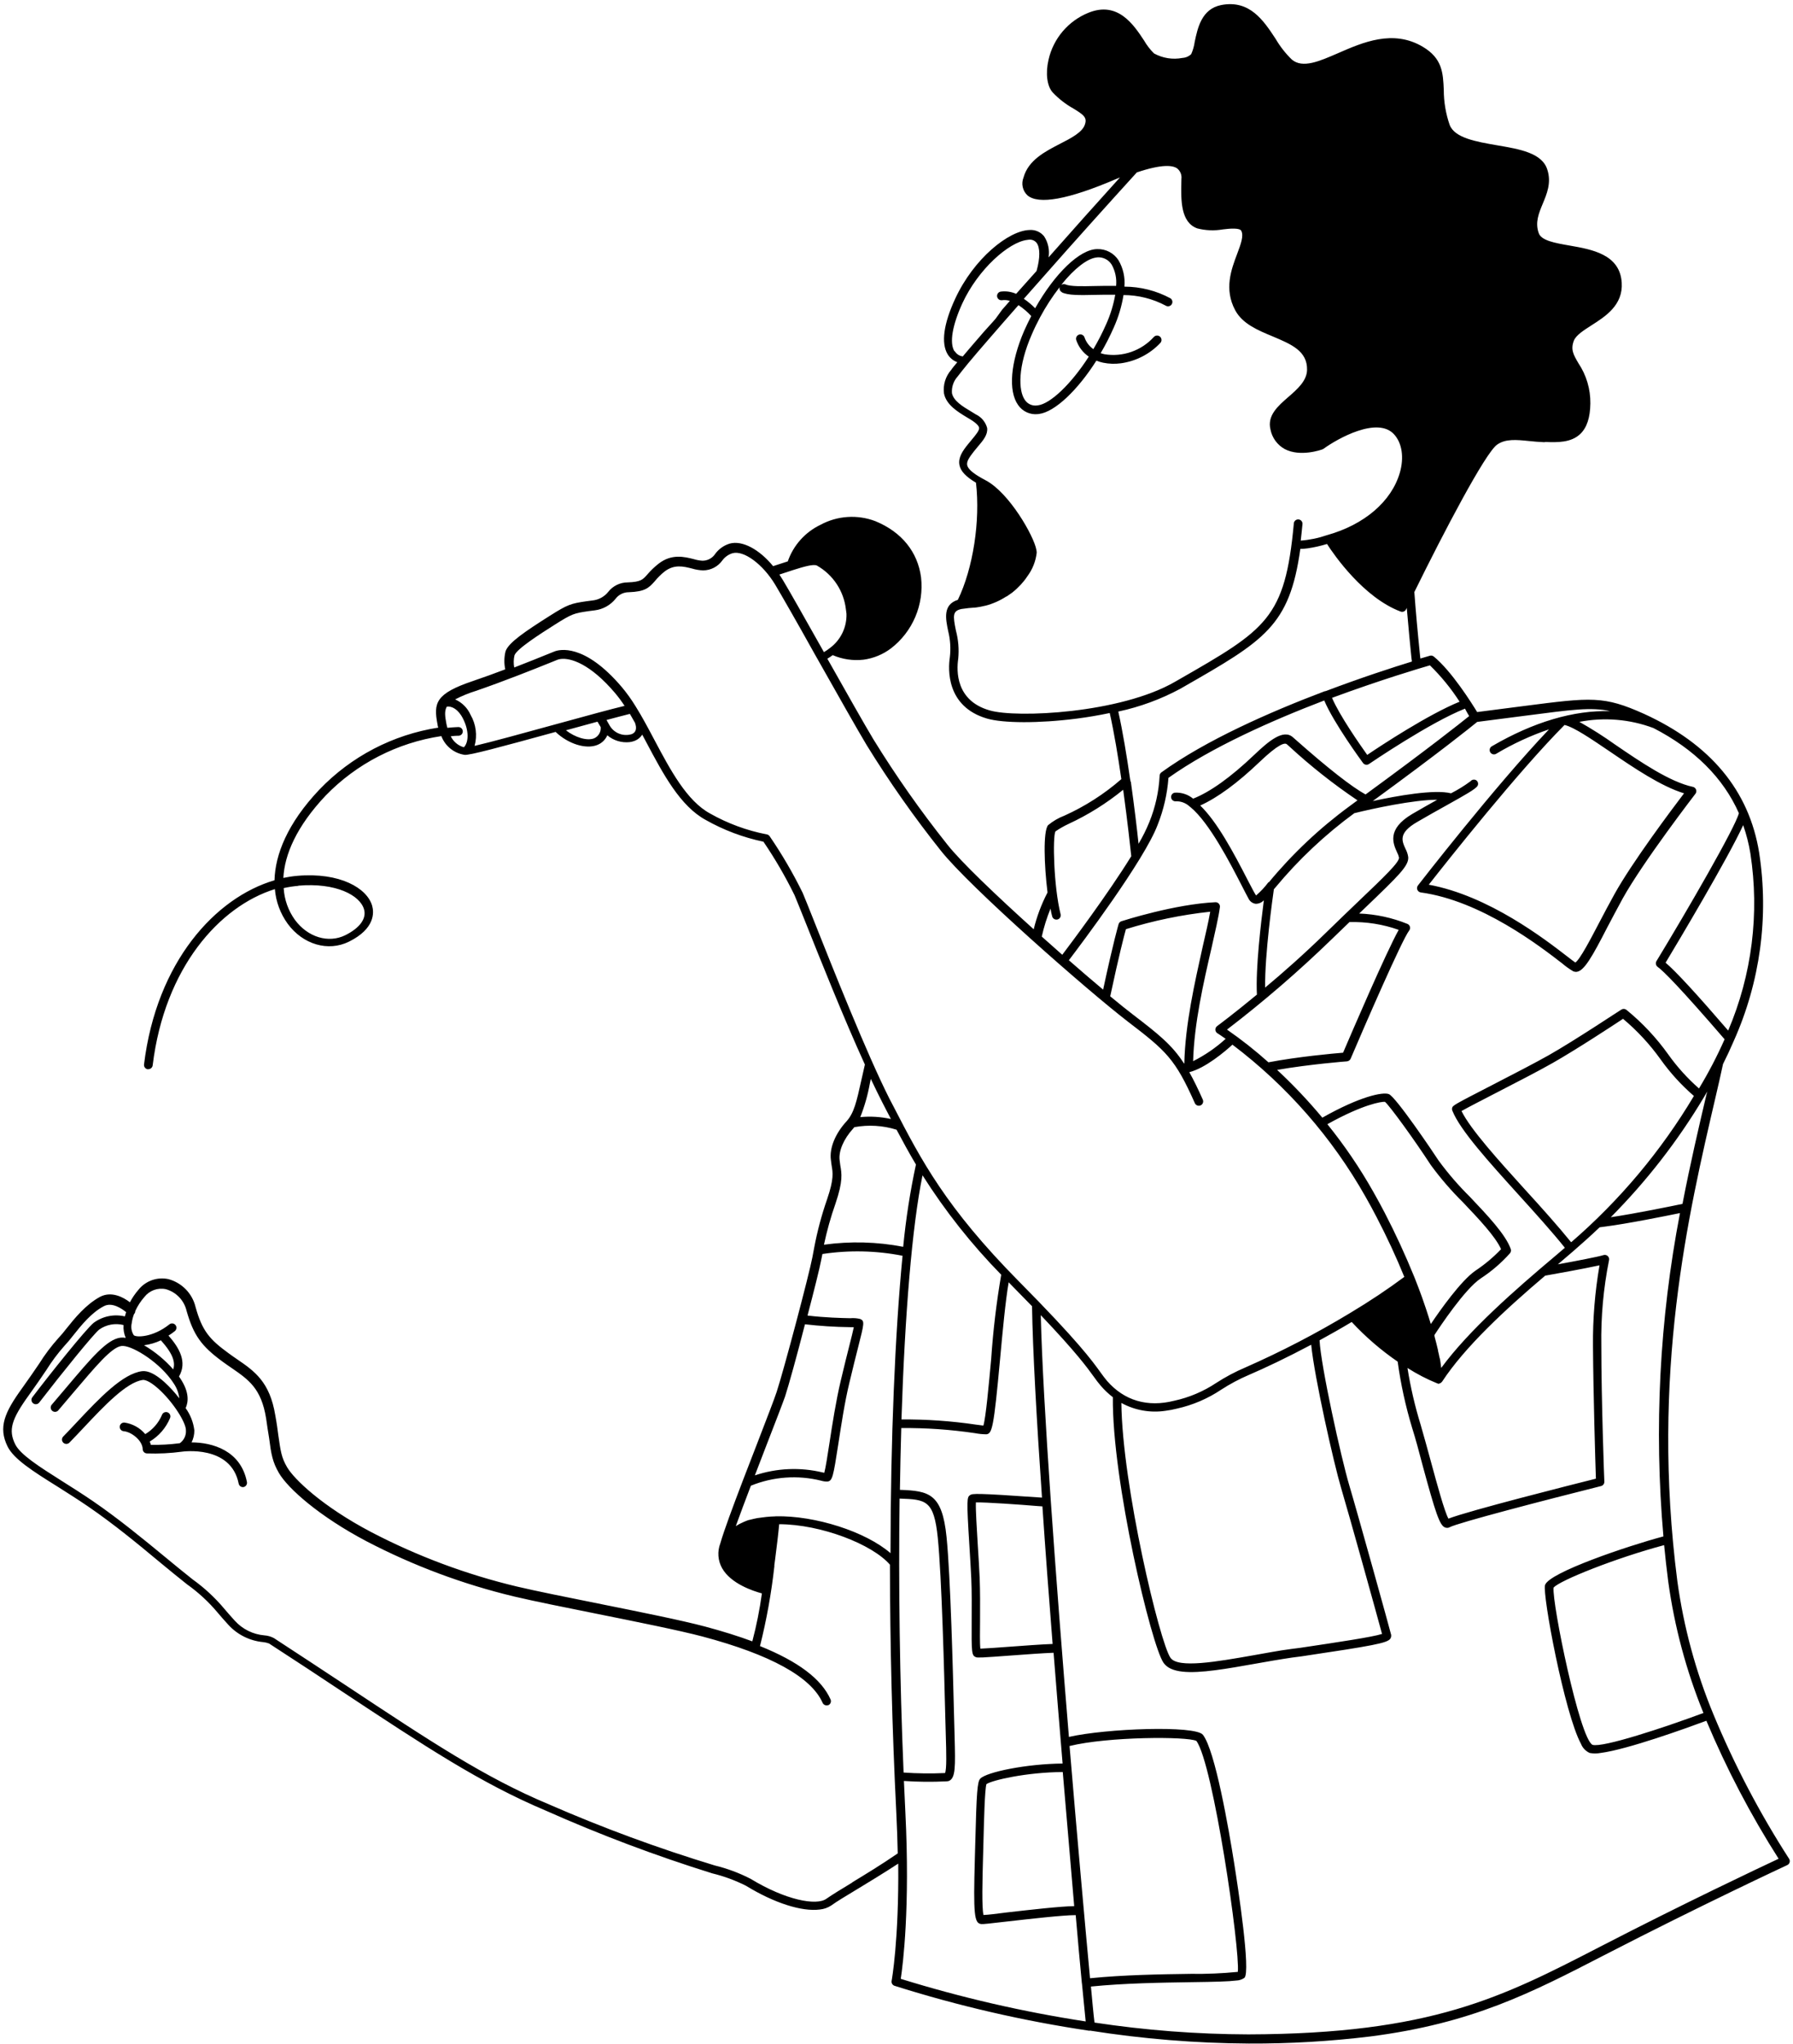 <?xml version="1.0" encoding="UTF-8"?> <svg xmlns="http://www.w3.org/2000/svg" width="358" height="408" viewBox="0 0 358 408" fill="none"><path d="M328.266 142.488C320.201 138.866 317.782 139.178 304.335 140.912C301.687 141.253 298.604 141.651 294.935 142.124C293.827 140.308 289.826 133.948 286.282 131.049C286.176 130.96 286.049 130.898 285.913 130.869C285.778 130.84 285.637 130.844 285.503 130.881L283.606 131.441C283.588 131.303 283.57 131.165 283.549 131.005C283.033 125.975 282.649 121.697 282.396 118.171C288.287 106.189 296.537 90.453 298.906 88.76C300.591 87.552 302.776 87.772 305.303 88.029C306.26 88.127 307.262 88.219 308.304 88.26L308.614 88.22C310.955 88.302 313.693 88.381 315.538 86.605C316.855 85.339 317.505 83.332 317.539 80.519C317.575 77.673 316.748 74.883 315.167 72.516C314.165 70.804 313.553 69.764 314.255 67.972C314.688 66.902 316.174 65.953 317.745 64.946C320.567 63.149 324.077 60.902 323.804 56.438C323.457 50.761 317.866 49.792 313.372 49.008C310.462 48.497 307.709 48.025 307.222 46.503C306.485 44.407 307.231 42.597 308.022 40.689C308.813 38.781 309.812 36.496 308.949 33.868C307.921 30.505 303.338 29.755 298.905 28.998C294.733 28.277 290.419 27.54 289.438 24.904C288.667 22.665 288.273 20.314 288.273 17.946C288.128 14.561 287.997 11.641 284.049 9.318C278.121 5.817 272.065 8.474 267.21 10.592C263.392 12.25 260.094 13.7 257.938 11.892C256.677 10.669 255.589 9.28 254.702 7.764C252.281 4.079 249.518 -0.087 243.832 1.008C239.911 1.781 239.121 5.601 238.536 8.38C238.42 9.215 238.187 10.029 237.845 10.8C237.374 11.253 236.755 11.523 236.102 11.56C234.165 11.937 232.158 11.623 230.428 10.672C229.653 9.911 228.986 9.049 228.443 8.108C226.356 4.939 223.2 0.16 217.319 2.549C215.334 3.353 213.573 4.625 212.186 6.257C210.8 7.888 209.828 9.832 209.356 11.92C208.727 14.635 209.046 17.204 210.2 18.466C211.403 19.734 212.792 20.812 214.318 21.664C216.43 22.954 217.128 23.481 216.583 24.95C216.038 26.419 213.933 27.541 211.724 28.665C208.731 30.216 205.327 31.925 204.358 35.441C204.118 36.041 204.063 36.698 204.201 37.328C204.338 37.959 204.661 38.533 205.129 38.978C207.346 40.895 213.28 39.827 222.756 35.773L223.619 35.417C219.06 40.457 214.068 46.03 209.36 51.369C209.597 49.913 209.284 48.42 208.482 47.182C208.133 46.741 207.679 46.394 207.162 46.172C206.646 45.95 206.082 45.859 205.521 45.908C201.39 46.045 194.447 51.578 190.727 59.61C188.392 64.642 187.874 68.485 189.21 70.713C189.656 71.444 190.335 72.001 191.139 72.294C190.555 73.011 190.128 73.497 189.926 73.826C189.363 74.462 188.943 75.212 188.694 76.024C188.445 76.836 188.373 77.692 188.482 78.534C188.938 80.806 191.214 82.191 193.046 83.295L193.995 83.872C195.152 84.62 195.448 85.106 195.494 85.38C195.562 85.907 194.877 86.741 194.07 87.708L193.254 88.699C192.198 90 191.267 91.367 191.574 92.843C191.81 94.048 192.85 95.149 194.869 96.346C195.758 103.969 194.289 113.459 191.251 119.724C188.229 120.685 188.799 123.478 189.317 125.963C189.747 127.682 189.858 129.465 189.646 131.224C189.307 133.482 188.868 141.009 197.044 143.416C200.242 144.355 207.371 144.415 215.074 143.422C217.218 143.146 219.407 142.77 221.574 142.316C222.445 146.178 223.236 150.959 223.893 155.513C220.478 158.488 216.645 160.946 212.515 162.806C211.333 163.254 210.234 163.896 209.264 164.706C208.253 165.908 208.483 172.754 209.154 178.134C207.941 180.463 207.014 182.93 206.395 185.482C198.944 178.762 191.837 171.999 189.131 168.548C183.811 161.872 178.897 154.882 174.417 147.615C172.699 144.771 168.849 137.96 165.193 131.474C165.563 131.257 165.921 131.02 166.267 130.765C168.207 131.601 170.333 131.913 172.432 131.671C174.408 131.401 176.283 130.63 177.877 129.431C180.017 127.789 181.696 125.621 182.752 123.139C183.808 120.657 184.206 117.944 183.905 115.263C183.251 110.185 180.042 106.182 174.788 104.027C173.014 103.35 171.115 103.065 169.22 103.19C167.325 103.316 165.48 103.85 163.811 104.755C162.296 105.48 160.941 106.499 159.822 107.751C158.703 109.003 157.844 110.465 157.293 112.051L154.362 113C151.598 109.639 148.216 107.814 145.705 108.499C144.556 108.845 143.548 109.551 142.83 110.513C142.553 110.946 142.172 111.302 141.72 111.548C141.269 111.794 140.763 111.921 140.249 111.918C139.666 111.88 139.089 111.775 138.53 111.603C136.663 111.133 134.109 110.483 131.503 112.509C130.681 113.149 129.927 113.871 129.252 114.664C128.327 115.716 127.94 116.15 125.318 116.243C124.573 116.245 123.837 116.415 123.166 116.742C122.496 117.069 121.908 117.543 121.448 118.129C121.069 118.605 120.6 119.002 120.068 119.296C119.536 119.591 118.952 119.778 118.347 119.846L117.098 120.007C114.022 120.462 113.4 120.612 109.716 122.951C104.943 125.979 101.52 128.262 100.94 130.003C100.647 131.182 100.626 132.412 100.88 133.6C98.758 134.41 96.509 135.224 94.398 135.939C86.949 138.45 86.536 140.309 87.354 144.574C87.383 144.803 87.41 145.01 87.52 145.229C78.454 146.636 70.103 150.989 63.757 157.615C57.356 164.372 54.943 170.604 54.808 175.702C43.072 179.138 31.26 191.919 28.757 212.462C28.73 212.689 28.794 212.918 28.935 213.099C29.076 213.279 29.283 213.397 29.51 213.425L29.728 213.397C29.919 213.373 30.097 213.287 30.234 213.151C30.37 213.015 30.458 212.838 30.482 212.647C32.868 193.099 43.869 180.889 54.884 177.464C55.088 179.961 55.973 182.354 57.442 184.383C60.495 188.535 65.519 189.996 69.662 187.959C74.932 185.357 74.674 182.092 74.311 180.81C73.32 177.278 67.872 174.077 59.355 174.813C58.421 174.895 57.493 175.034 56.577 175.23C56.81 170.62 59.171 164.978 65.038 158.779C71.225 152.403 79.336 148.237 88.123 146.922C88.495 147.907 89.124 148.774 89.944 149.433C90.765 150.091 91.748 150.518 92.789 150.668C93.848 150.741 99.413 149.254 110.939 146.09C113.374 148.434 116.902 149.587 119.18 148.722C119.641 148.555 120.064 148.294 120.421 147.958C120.779 147.621 121.063 147.215 121.258 146.764C121.871 147.282 122.583 147.669 123.351 147.903C124.118 148.136 124.925 148.211 125.722 148.124C126.07 148.08 126.411 147.993 126.738 147.864C127.354 147.624 127.878 147.193 128.234 146.634L129.111 148.281C132.403 154.476 135.806 160.89 140.906 163.659C144.501 165.692 148.389 167.156 152.432 168C154.755 171.411 156.832 174.983 158.647 178.69C159.046 179.617 159.826 181.603 160.887 184.228C163.745 191.388 168.483 203.282 172.688 212.483C172.425 213.612 172.197 214.644 171.99 215.568C171.018 219.959 170.508 222.157 169.041 223.791C166.761 226.265 165.595 229.154 165.897 231.492C165.945 231.87 165.99 232.214 166.033 232.547C166.301 234.086 166.528 235.303 165.15 239.35C164.06 242.477 163.203 245.68 162.586 248.934L162.205 250.953C161.555 254.404 156.497 273.482 155.075 277.814C154.616 279.225 153.111 283.102 151.374 287.614C150.324 290.325 149.327 292.889 148.42 295.256C146.224 301.004 144.538 305.557 143.822 308.05C143.513 308.853 143.384 309.714 143.447 310.573C143.509 311.431 143.76 312.265 144.183 313.015C145.932 316.099 150.315 317.55 152.126 318.039C151.684 321.265 151.045 324.461 150.213 327.609C147.431 326.577 144.293 325.595 140.801 324.662C136.118 323.413 127.6 321.702 119.405 320.055C113.087 318.783 107.13 317.593 103.2 316.667C93.102 314.256 83.34 310.61 74.134 305.811C64.308 300.645 58.69 295.216 57.31 292.83C56.203 290.933 56.033 289.708 55.565 286.435C55.426 285.358 55.259 284.062 54.962 282.481C53.869 275.816 50.833 273.69 47.319 271.288C46.757 270.906 46.18 270.502 45.588 270.066C41.87 267.352 40.357 265.647 39.039 260.852C38.716 259.524 38.041 258.308 37.084 257.332C36.128 256.356 34.925 255.656 33.604 255.306C32.511 255.074 31.374 255.15 30.322 255.526C29.269 255.903 28.342 256.565 27.644 257.438C26.984 258.202 26.411 259.039 25.938 259.931C24.644 258.932 22.263 257.643 19.971 258.847C17.138 260.378 14.905 263.125 13.28 265.164C12.761 265.845 12.207 266.5 11.622 267.126C10.213 268.7 8.941 270.392 7.822 272.184C6.841 273.616 5.755 275.224 4.38 277.126C0.929 281.906 -0.38 284.86 1.502 288.697C2.737 291.23 6.607 293.679 11.499 296.731C13.454 297.971 15.483 299.248 17.579 300.679C22.614 304.12 27.542 308.17 31.825 311.744C33.755 313.336 35.593 314.847 37.332 316.22C39.606 317.836 41.664 319.736 43.456 321.875C44.005 322.515 44.639 323.272 45.601 324.314C47.4 326.277 49.862 327.504 52.513 327.758C52.923 327.796 53.328 327.889 53.714 328.034C59.043 331.496 63.892 334.67 68.292 337.611C84.957 348.632 95.964 355.907 108.916 361.369C119.76 366.198 130.877 370.387 142.21 373.917C144.549 374.484 146.815 375.318 148.963 376.403C154.607 379.859 160.121 381.596 163.675 381.137C164.495 381.058 165.283 380.781 165.972 380.329C167.037 379.55 168.833 378.48 171.06 377.132C173.287 375.784 176.292 373.964 179.346 371.973C179.494 387.314 178.049 395.274 178.026 395.37C177.986 395.576 178.022 395.789 178.126 395.97C178.231 396.152 178.398 396.289 178.597 396.357C191.3 400.369 204.301 403.37 217.478 405.329L217.65 405.307C228.134 406.961 238.729 407.824 249.343 407.887C257.462 407.923 265.575 407.45 273.634 406.469C293.936 403.852 305.629 397.823 320.347 390.226C339.602 380.297 356.698 372.336 356.874 372.255C356.98 372.203 357.075 372.129 357.152 372.038C357.229 371.948 357.287 371.842 357.321 371.729C357.356 371.615 357.367 371.495 357.353 371.377C357.339 371.259 357.301 371.145 357.242 371.042C351.35 361.908 346.292 352.263 342.129 342.224C338.597 333.703 336.172 324.764 334.912 315.627C329.576 274.232 337.111 242.284 342.542 218.963C343.075 216.704 343.569 214.511 344.025 212.386C344.774 210.898 345.468 209.41 346.107 207.922L346.161 207.798C351.451 196.011 353.215 182.945 351.24 170.177C349.232 157.768 341.504 148.532 328.266 142.488ZM59.55 176.781C67.042 176.13 71.904 178.685 72.689 181.52C73.206 183.353 71.838 185.219 68.947 186.664C65.572 188.323 61.448 187.072 58.893 183.613C57.552 181.754 56.771 179.55 56.641 177.261C57.604 177.044 58.582 176.894 59.566 176.814L59.55 176.781ZM293.349 142.922C291.522 144.393 285.232 149.388 272.652 158.573C269.905 157.063 265.203 153.403 258.612 147.564L258.125 147.137C256.208 145.461 253.267 147.961 250.423 150.671C245.711 155.159 241.612 158.076 238.229 159.41C237.206 158.566 235.903 158.139 234.579 158.214C234.351 158.243 234.144 158.362 234.003 158.544C233.863 158.726 233.8 158.957 233.83 159.185C233.859 159.413 233.978 159.62 234.16 159.76C234.342 159.9 234.572 159.963 234.8 159.933C235.802 159.91 236.774 160.278 237.508 160.96C237.569 161.023 237.639 161.077 237.715 161.119C241.469 164.202 245.7 172.432 247.767 176.442C248.452 177.776 248.996 178.836 249.315 179.413C249.452 179.679 249.652 179.908 249.898 180.079C250.143 180.251 250.427 180.36 250.724 180.396C251.028 180.398 251.329 180.337 251.609 180.216C251.888 180.096 252.139 179.92 252.347 179.698C251.765 184.224 250.682 193.268 250.963 198.523C246.287 202.389 243.085 204.759 243.021 204.803C242.906 204.886 242.813 204.997 242.752 205.125C242.69 205.253 242.661 205.395 242.666 205.537C242.672 205.679 242.712 205.817 242.784 205.94C242.856 206.063 242.957 206.166 243.078 206.24C243.078 206.24 243.71 206.625 244.724 207.345C242.77 209.121 240.584 210.623 238.225 211.807C238.422 204.3 240.319 196.049 241.867 189.346C242.604 186.023 243.294 183.149 243.573 181.062C243.589 180.936 243.578 180.809 243.54 180.688C243.503 180.568 243.439 180.457 243.353 180.363C243.268 180.27 243.163 180.196 243.046 180.148C242.93 180.099 242.804 180.077 242.677 180.082C234.568 180.463 224.35 183.738 223.914 183.876C223.78 183.919 223.658 183.993 223.559 184.093C223.461 184.193 223.388 184.316 223.347 184.45C223.307 184.595 222.315 187.928 220.255 197.528C218.165 195.782 215.845 193.785 213.415 191.663C215.697 188.665 228.516 171.664 231.15 164.611C232.338 161.62 233.063 158.465 233.3 155.256C241.84 149.178 253.966 143.804 264.407 139.813C266.247 144.237 271.891 151.947 272.145 152.287C272.277 152.47 272.476 152.595 272.699 152.633C272.922 152.672 273.151 152.622 273.337 152.495C273.466 152.408 285.55 144.173 292.506 141.446C292.849 142.124 293.144 142.599 293.364 142.955L293.349 142.922ZM278.942 170.116C279.119 170.445 279.25 170.796 279.333 171.161C279.451 172.078 276.337 175.043 271.335 179.814C269.478 181.591 267.268 183.706 264.67 186.244C260.406 190.406 256.179 194.144 252.601 197.123C252.522 190.455 254.096 179.251 254.347 177.494L254.631 177.166C259.26 171.586 264.559 166.597 270.407 162.312C273.975 161.421 282.285 159.616 286.96 159.631C285.395 160.508 283.7 161.461 281.933 162.493C276.814 165.542 278.175 168.42 278.958 170.149L278.942 170.116ZM269.445 184.043C272.788 183.953 276.119 184.479 279.271 185.597C276.724 190.155 269.708 206.513 268.167 210.115C266.207 210.274 259.146 210.917 253.265 212.036C250.646 209.687 247.881 207.506 244.987 205.505C252.295 199.909 259.271 193.893 265.879 187.486L269.445 184.043ZM253.268 176.083C252.547 177.055 251.719 177.943 250.801 178.732L250.701 178.593C250.378 178.075 249.85 177.048 249.169 175.749C246.212 169.988 242.995 164.016 239.641 160.778C243.056 159.242 247.062 156.325 251.554 152.028C255.249 148.51 256.514 148.196 256.932 148.549L257.406 148.966C261.671 152.902 266.23 156.507 271.044 159.748L270.405 160.215L269.469 160.907C263.487 165.29 258.07 170.396 253.341 176.108L253.268 176.083ZM236.394 212.253C234.022 208.585 231.396 206.476 226.224 202.516C225.009 201.589 223.448 200.333 221.673 198.861C223.432 190.627 224.462 186.684 224.806 185.462C230.29 183.755 235.928 182.587 241.639 181.975C241.313 183.871 240.751 186.297 240.115 189.048C238.577 196.006 236.628 204.485 236.467 212.279L236.394 212.253ZM225.702 155.979C225.722 155.831 225.702 155.681 225.645 155.543C224.977 150.898 224.169 145.991 223.285 142.026C227.591 141.102 231.745 139.578 235.626 137.498L236.255 137.137C252.534 127.813 257.481 124.961 259.632 109.556C260.111 109.552 260.589 109.517 261.064 109.453C262.383 109.262 263.686 108.969 264.96 108.578C266.42 110.861 272.296 119.287 279.634 122.058C279.839 122.141 280.069 122.143 280.275 122.062C280.481 121.981 280.649 121.824 280.743 121.624L280.881 121.338C281.218 125.397 281.606 129.216 281.813 131.275L281.912 132.043C278.167 133.191 271.836 135.242 264.679 137.948L264.61 137.957L264.496 137.971C253.606 142.091 240.779 147.73 231.899 154.154C231.786 154.235 231.694 154.342 231.631 154.465C231.568 154.589 231.536 154.726 231.536 154.865C231.373 158.021 230.682 161.128 229.493 164.056C228.883 165.561 228.159 167.018 227.328 168.414C227.048 165.699 226.492 161.028 225.785 155.991L225.702 155.979ZM285.466 132.762C287.723 134.961 289.724 137.408 291.429 140.058C285.173 142.601 275.633 148.877 272.986 150.675C271.563 148.679 267.419 142.746 265.959 139.286C275.659 135.705 283.617 133.339 285.55 132.786L285.466 132.762ZM190.551 70.086C189.555 68.42 190.136 64.965 192.143 60.558C195.323 53.679 201.432 48.359 205.043 47.893L205.421 47.844C205.707 47.809 205.998 47.846 206.266 47.952C206.534 48.057 206.771 48.229 206.956 48.451C207.697 49.404 207.699 51.501 206.961 54.091L202.887 58.648C201.957 58.238 200.936 58.08 199.926 58.191L199.834 58.203C199.606 58.232 199.399 58.351 199.259 58.533C199.118 58.715 199.056 58.945 199.085 59.173C199.114 59.401 199.233 59.608 199.415 59.749C199.597 59.889 199.828 59.952 200.056 59.922C200.585 59.848 201.125 59.894 201.635 60.056L200.172 61.725L200.1 61.804L198.784 63.617L198.256 64.221L197.062 65.541L196.42 66.253L195.508 67.314L194.757 68.18L194.058 68.993L193.319 69.858L192.742 70.538L192.237 71.139C191.91 71.099 191.596 70.985 191.319 70.807C191.042 70.629 190.808 70.391 190.636 70.11L190.551 70.086ZM197.52 141.769C190.847 139.821 190.962 133.933 191.324 131.497C191.509 129.612 191.355 127.71 190.868 125.88C190.224 122.781 190.233 121.953 191.942 121.558C192.15 121.517 192.361 121.49 192.573 121.476L193.387 121.371C193.857 121.311 194.311 121.311 194.748 121.266L195.012 121.232C195.555 121.158 196.095 121.053 196.626 120.919L196.741 120.904C198.224 120.518 199.635 119.895 200.92 119.06L201.001 119.05C201.365 118.805 201.695 118.564 202.07 118.306L202.176 118.222C202.479 117.981 202.758 117.739 203.015 117.496L203.107 117.403C203.356 117.161 203.594 116.932 203.799 116.708L203.87 116.629L204.418 115.999C204.679 115.674 204.927 115.339 205.151 114.995C206.166 113.625 206.802 112.011 206.995 110.317C206.99 110.109 206.963 109.901 206.916 109.698C206.445 107.043 201.536 98.341 196.775 95.855C196.488 95.706 196.212 95.555 195.947 95.402C194.174 94.396 193.251 93.559 193.11 92.831C192.97 92.103 193.529 91.286 194.459 90.094L195.245 89.141C196.37 87.831 197.264 86.725 197.095 85.407C196.934 84.819 196.647 84.273 196.255 83.807C195.863 83.34 195.375 82.964 194.823 82.704L193.836 82.097C192.221 81.14 190.386 80.013 190.072 78.481C190.023 77.875 190.1 77.266 190.296 76.692C190.493 76.117 190.805 75.589 191.214 75.14C191.621 74.587 192.437 73.596 193.22 72.621C194.299 71.316 195.748 69.626 197.503 67.605C199.259 65.584 201.166 63.38 203.353 60.907C204.29 61.525 205.148 62.256 205.906 63.084C205.412 64.045 204.923 65.04 204.472 66.066C201.782 72.321 201.267 77.993 203.276 80.834C203.708 81.467 204.304 81.971 205 82.292C205.696 82.613 206.466 82.738 207.228 82.655L207.458 82.626C210.645 82.215 215.197 77.84 218.906 71.99C219.335 72.158 219.777 72.292 220.228 72.39C221.403 72.632 222.61 72.673 223.798 72.513C226.816 72.098 229.601 70.662 231.688 68.442C231.765 68.356 231.824 68.255 231.862 68.146C231.9 68.037 231.916 67.921 231.909 67.805C231.902 67.69 231.873 67.577 231.822 67.473C231.772 67.369 231.701 67.276 231.615 67.199C231.529 67.122 231.428 67.063 231.319 67.025C231.209 66.987 231.094 66.971 230.978 66.978C230.863 66.984 230.75 67.014 230.646 67.064C230.541 67.115 230.448 67.185 230.371 67.272C229.147 68.617 227.607 69.636 225.889 70.236C224.171 70.836 222.331 70.998 220.536 70.707C220.274 70.65 220.016 70.579 219.762 70.492C220.731 68.849 221.601 67.148 222.369 65.401C223.304 63.326 223.962 61.138 224.326 58.891C227.267 58.899 230.162 59.626 232.757 61.009C232.855 61.069 232.963 61.109 233.076 61.128C233.189 61.146 233.304 61.142 233.415 61.116C233.527 61.09 233.632 61.042 233.725 60.975C233.817 60.908 233.896 60.823 233.956 60.726C234.016 60.629 234.057 60.521 234.075 60.408C234.093 60.295 234.089 60.179 234.063 60.068C234.037 59.957 233.989 59.852 233.922 59.759C233.855 59.666 233.771 59.587 233.673 59.527C230.854 58.016 227.706 57.221 224.506 57.213C224.672 55.377 224.259 53.535 223.326 51.946C222.872 51.241 222.243 50.665 221.5 50.275C220.758 49.885 219.927 49.693 219.088 49.718C215.595 49.738 210.603 54.588 206.684 61.527C205.995 60.824 205.238 60.192 204.424 59.639L208.31 55.245C214.409 48.317 221.209 40.763 226.986 34.412C231.967 32.733 234.155 32.975 235.042 33.619C235.353 33.868 235.595 34.195 235.743 34.566C235.891 34.937 235.94 35.34 235.886 35.736L235.874 36.46C235.802 39.965 235.73 44.38 239.043 45.584C240.716 46.015 242.461 46.084 244.162 45.787C245.652 45.595 247.524 45.47 247.833 46.059C248.371 47.062 247.746 48.728 247.027 50.65C245.836 53.799 244.37 57.705 246.627 61.925C248.084 64.639 251.139 65.911 254.094 67.139C257.791 68.701 261.064 70.039 260.973 73.85C260.915 76.025 259.052 77.664 257.239 79.238C255.142 81.058 252.985 82.945 253.669 85.723C253.828 86.541 254.164 87.314 254.653 87.988C255.143 88.662 255.774 89.22 256.503 89.623C259.619 91.284 263.874 89.757 264.051 89.688C264.125 89.661 264.195 89.624 264.259 89.579C267.061 87.54 275.071 83.046 278.364 86.712C279.953 88.465 280.368 91.325 279.5 94.35C277.839 100.089 272.392 104.753 264.932 106.822C263.245 107.405 261.49 107.768 259.71 107.903C259.834 106.873 259.942 105.811 260.052 104.678C260.071 104.56 260.065 104.441 260.036 104.326C260.007 104.211 259.954 104.103 259.882 104.009C259.809 103.916 259.718 103.838 259.614 103.781C259.51 103.724 259.396 103.688 259.277 103.677C259.159 103.666 259.04 103.679 258.928 103.716C258.815 103.753 258.711 103.812 258.622 103.891C258.533 103.969 258.461 104.065 258.411 104.172C258.361 104.28 258.333 104.396 258.33 104.515C256.581 123.492 252.89 125.599 235.245 135.717L234.615 136.078C223.717 142.39 202.958 143.364 197.604 141.793L197.52 141.769ZM211.97 58.328C213.22 58.982 215.636 58.916 218.623 58.857C219.913 58.831 221.285 58.805 222.675 58.824C222.319 60.85 221.712 62.823 220.868 64.698C220.115 66.411 219.259 68.078 218.307 69.689C217.481 69.11 216.861 68.284 216.534 67.331C216.46 67.113 216.302 66.934 216.095 66.833C215.889 66.732 215.651 66.716 215.433 66.791C215.216 66.865 215.036 67.023 214.935 67.23C214.834 67.436 214.819 67.674 214.893 67.892C215.345 69.232 216.222 70.388 217.392 71.183C213.831 76.734 209.689 80.59 207.259 80.903L207.11 80.922C206.638 80.995 206.156 80.932 205.718 80.74C205.281 80.549 204.907 80.238 204.64 79.842C203.301 77.952 203.208 73.163 206.007 66.765C206.536 65.531 207.091 64.411 207.663 63.335C208.797 61.218 210.108 59.201 211.582 57.306C211.523 57.504 211.539 57.717 211.625 57.906C211.711 58.094 211.863 58.244 212.052 58.329L211.97 58.328ZM211.937 56.805C214.537 53.557 217.097 51.63 218.863 51.402L219.184 51.361C219.733 51.336 220.279 51.456 220.766 51.711C221.253 51.965 221.664 52.345 221.958 52.81C222.685 54.103 222.995 55.59 222.844 57.066C221.372 57.034 219.931 57.068 218.57 57.092C216.037 57.151 213.655 57.202 212.7 56.754C212.589 56.715 212.471 56.699 212.354 56.708C212.237 56.717 212.123 56.751 212.019 56.806L211.937 56.805ZM209.755 181.354C209.828 181.916 209.972 182.492 210.082 182.897C210.134 183.102 210.259 183.28 210.433 183.399C210.607 183.518 210.819 183.57 211.028 183.544L211.131 183.531C211.355 183.476 211.547 183.334 211.666 183.138C211.784 182.941 211.82 182.705 211.765 182.482C210.361 176.836 210.166 167.002 210.73 165.95C211.566 165.376 212.448 164.873 213.367 164.445C217.268 162.637 220.927 160.349 224.26 157.633C225.143 164.034 225.731 169.587 225.877 170.897C221.181 178.495 213.879 188.211 212.098 190.574C210.778 189.38 209.376 188.174 208.005 186.941C208.429 185.032 209.014 183.163 209.755 181.354ZM158.366 113.778C160.471 113.11 162.414 112.545 163.111 112.886C164.696 113.784 166.047 115.043 167.053 116.562C168.059 118.081 168.692 119.817 168.899 121.626C168.935 121.902 168.97 122.177 169.009 122.475C169.058 123.794 168.786 125.106 168.217 126.298C167.648 127.49 166.799 128.526 165.742 129.317C165.352 129.628 164.941 129.911 164.511 130.164L164.209 129.631C160.778 123.536 157.531 117.789 156.302 115.757C156.08 115.389 155.848 115.035 155.616 114.68L158.366 113.778ZM92.617 149.152C92.051 148.994 91.524 148.716 91.073 148.338C90.623 147.96 90.258 147.49 90.004 146.96C90.955 146.837 91.517 146.858 91.54 146.855C91.77 146.853 91.99 146.76 92.152 146.596C92.313 146.432 92.403 146.21 92.401 145.98C92.399 145.75 92.306 145.531 92.142 145.369C91.978 145.208 91.757 145.118 91.526 145.12C91.389 145.138 90.596 145.135 89.321 145.276C89.29 145.035 89.19 144.804 89.144 144.541C88.868 143.027 88.684 141.967 89.217 141.036C90.168 140.913 91.493 141.512 92.455 143.462C93.624 145.747 93.634 148.088 92.629 149.15L92.617 149.152ZM118.621 147.372C117.2 147.917 114.87 147.203 112.995 145.767L119.299 144.045C119.46 144.293 119.67 144.662 119.94 145.128C119.983 145.593 119.879 146.06 119.642 146.463C119.405 146.865 119.048 147.184 118.621 147.372ZM119.486 142.238L110.817 144.603C104.964 146.208 98.021 148.129 94.761 148.875C95.043 147.844 95.118 146.767 94.981 145.706C94.844 144.645 94.499 143.622 93.964 142.696C93.355 141.315 92.253 140.211 90.873 139.599C92.204 138.911 93.593 138.342 95.024 137.898C100.47 136.031 106.733 133.533 109.746 132.317L111.308 131.685C111.516 131.608 111.732 131.557 111.952 131.532C113.913 131.279 117.818 132.466 122.777 138.294C123.472 139.12 124.116 139.986 124.708 140.889C123.238 141.242 121.435 141.719 119.486 142.238ZM126.123 146.534C125.28 146.794 124.372 146.752 123.556 146.415C122.74 146.077 122.068 145.466 121.655 144.686C121.441 144.294 121.26 143.979 121.097 143.709C122.832 143.24 124.479 142.818 125.765 142.489C126.107 143.063 126.453 143.671 126.787 144.269C127.198 145.381 126.999 146.187 126.135 146.532L126.123 146.534ZM162.521 183.796C161.454 181.125 160.661 179.129 160.262 178.202C158.341 174.288 156.141 170.517 153.679 166.919C153.612 166.817 153.524 166.731 153.421 166.666C153.319 166.601 153.203 166.559 153.083 166.541C149.104 165.772 145.277 164.36 141.752 162.361C137.115 159.836 133.837 153.662 130.667 147.696C129.449 145.394 128.187 143.016 126.867 140.914C126.052 139.587 125.141 138.321 124.142 137.128C116.641 128.305 111.641 129.661 110.721 130.024L109.148 130.658C107.642 131.272 105.304 132.214 102.673 133.229C102.523 132.428 102.54 131.605 102.723 130.81C103.151 129.52 107.923 126.492 110.778 124.679C114.269 122.469 114.634 122.411 117.493 121.984L118.754 121.821C120.369 121.623 121.846 120.811 122.878 119.553C123.184 119.133 123.586 118.791 124.05 118.557C124.515 118.323 125.028 118.203 125.548 118.207C128.76 118.084 129.52 117.38 130.711 116.038C131.294 115.326 131.948 114.675 132.663 114.096C134.613 112.586 136.431 113.039 138.202 113.487C138.91 113.701 139.642 113.822 140.381 113.847C141.137 113.845 141.881 113.663 142.552 113.315C143.223 112.967 143.8 112.463 144.237 111.847C144.742 111.164 145.454 110.663 146.267 110.419C148.519 109.803 152.307 112.613 154.766 116.678C155.969 118.69 159.26 124.419 162.644 130.509L163.353 131.758C167.295 138.743 171.236 145.717 173.031 148.702C177.55 156.032 182.506 163.084 187.873 169.817C193.688 177.133 217.106 197.69 225.204 203.918C232.871 209.782 234.633 211.338 238.571 220.189C238.665 220.399 238.838 220.564 239.053 220.646C239.268 220.729 239.507 220.723 239.718 220.629C239.928 220.536 240.093 220.362 240.175 220.147C240.258 219.932 240.252 219.693 240.158 219.483C239.175 217.279 238.303 215.491 237.459 214.004C240.644 213.22 244.627 209.851 246.074 208.511C256.919 216.71 265.966 227.046 272.657 238.881C273.44 240.26 274.174 241.611 274.857 242.933C276.933 246.919 278.789 250.922 280.393 254.864C277.139 257.288 273.491 259.728 269.542 262.09C262.822 266.153 255.846 269.777 248.658 272.94C246.639 273.798 244.698 274.828 242.855 276.019C240.303 277.72 237.454 278.929 234.458 279.584C229.097 280.939 224.455 279.556 221.02 275.605C220.568 275.081 220.196 274.546 219.731 273.919C218.056 271.594 215.258 267.701 203.4 255.723C188.883 241.022 183.983 231.666 178.39 220.826L177.601 219.32C173.033 210.282 166.227 193.108 162.54 183.852L162.521 183.796ZM285.666 264.218L285.384 263.299L285.264 262.906C285.121 262.459 284.972 262 284.818 261.53L284.666 261.072C284.475 260.491 284.27 259.9 284.051 259.287L283.903 258.863C283.731 258.372 283.546 257.872 283.348 257.361L283.102 256.717C282.881 256.147 282.654 255.563 282.422 254.963L282.32 254.72C280.615 250.535 278.653 246.254 276.452 242.016C275.756 240.684 275.021 239.322 274.223 237.922C271.539 233.164 268.464 228.637 265.031 224.387C272.174 220.402 275.868 219.855 276.529 219.922C277.511 220.762 282.372 227.455 285.684 232.54C287.628 235.193 289.781 237.687 292.123 239.996C295.306 243.35 298.583 246.808 299.713 249.331C298.159 250.962 296.426 252.413 294.548 253.656C291.663 255.683 287.582 261.454 285.685 264.274L285.666 264.218ZM287.355 276.144C287.491 276.124 287.62 276.071 287.731 275.991C287.731 275.991 287.731 275.991 287.801 275.9C287.851 275.864 287.896 275.823 287.937 275.778C292.464 268.854 300.606 261.325 308.517 254.618C310.01 254.355 316.344 253.224 319.369 252.554C318.447 257.87 318.011 263.259 318.065 268.654C318.123 278.144 318.533 291.901 318.647 295.138C313.951 296.315 293.285 301.531 289.201 303.118C288.41 301.682 286.926 296.233 285.818 292.157C285.062 289.364 284.277 286.528 283.648 284.36C282.508 280.655 281.631 276.873 281.023 273.044C282.903 274.245 284.889 275.273 286.955 276.114C287.085 276.178 287.229 276.207 287.374 276.2L287.355 276.144ZM267.771 296.989C269.35 302.274 274.957 322.447 275.945 326.131C274.089 326.743 267.046 327.791 259.636 328.898L257.768 329.138C255.234 329.465 252.746 329.961 250.329 330.377C242.899 331.685 235.218 333.036 233.708 330.9C231.584 327.899 224.075 296.585 223.897 280.024C226.581 281.496 229.673 282.047 232.7 281.593C233.467 281.495 234.226 281.35 234.975 281.16C238.129 280.46 241.126 279.181 243.812 277.387C245.58 276.238 247.445 275.245 249.385 274.419C252.532 273.07 256.949 270.985 261.802 268.402C262.423 274.848 266.333 292.163 267.771 296.989ZM199.904 254.46C198.954 259.993 198.289 265.572 197.91 271.173C197.423 276.433 196.845 282.894 196.347 284.543L194.901 284.357C189.965 283.626 184.98 283.279 179.99 283.319C180.669 262.371 182.102 244.833 184.196 234.587C188.721 241.732 193.984 248.382 199.9 254.426L199.904 254.46ZM173.683 216.224L173.873 215.349C174.678 217.074 175.463 218.64 176.182 220.062L176.959 221.57L177.888 223.35C175.88 222.905 173.815 222.778 171.768 222.974C172.631 220.794 173.273 218.532 173.683 216.224ZM166.823 240.218C168.344 235.745 168.068 234.231 167.77 232.556C167.73 232.246 167.69 231.937 167.645 231.581C167.41 229.759 168.45 227.34 170.328 225.28L170.581 224.98C173.392 224.462 176.286 224.637 179.014 225.489C180.246 227.813 181.498 230.11 182.882 232.437C181.717 237.858 180.868 243.341 180.337 248.86C175.122 247.851 169.777 247.71 164.515 248.44C165.106 245.653 165.876 242.906 166.823 240.218ZM153.007 288.534C154.756 284.02 156.269 280.119 156.754 278.728C157.432 276.659 159.175 270.386 160.724 264.324C163.693 264.669 166.678 264.86 169.667 264.896L170.473 264.909C170.325 265.662 169.986 267.011 169.584 268.59C169.137 270.372 168.55 272.685 167.857 275.63C166.908 279.656 166.188 284.283 165.618 288.004C165.245 290.441 164.858 292.95 164.581 293.965L164.269 293.9C159.788 292.819 155.093 293.02 150.72 294.481L153.007 288.534ZM149.685 303.355C149.41 303.391 149.147 303.518 148.89 303.609L148.471 303.791C147.928 304.018 147.405 304.292 146.91 304.61C147.77 302.239 148.835 299.386 149.926 296.542C154.375 294.733 159.283 294.381 163.944 295.538C164.356 295.663 164.784 295.722 165.214 295.713C166.211 295.584 166.371 294.748 167.383 288.219C167.956 284.532 168.641 279.899 169.594 275.989C170.288 273.056 170.875 270.742 171.323 268.971C172.567 264.068 172.667 263.67 171.752 263.264C171.102 263.104 170.43 263.053 169.763 263.112C167.987 263.073 164.808 263.005 161.234 262.58C162.522 257.659 163.655 253.155 163.965 251.495L164.207 250.298C169.521 249.493 174.933 249.611 180.207 250.648C178.708 266.143 177.83 287.082 177.802 310.009C172.854 305.706 162.741 302.476 154.897 302.648L154.771 302.665C154.159 302.681 153.566 302.719 152.99 302.778L151.649 302.95L151.214 303.007L150.499 303.157L149.685 303.355ZM179.625 299.111C184.882 299.296 186.479 299.393 187.245 306.962C188.037 314.82 188.533 334.218 188.737 342.49L188.849 346.612C188.947 349.816 189.036 353.126 188.692 353.893C185.934 354.021 183.171 353.988 180.417 353.795C179.64 335.295 179.386 316.425 179.619 299.065L179.625 299.111ZM170.17 375.743C167.922 377.105 166.15 378.185 164.984 378.999C163.023 380.417 156.861 379.266 149.88 375.014C147.611 373.843 145.211 372.948 142.73 372.347C131.462 368.929 120.403 364.856 109.61 360.149C96.812 354.807 85.837 347.504 69.273 336.54C64.829 333.617 60.011 330.416 54.682 326.954C54.096 326.646 53.454 326.463 52.794 326.416C50.531 326.226 48.423 325.186 46.895 323.506C45.945 322.463 45.341 321.76 44.806 321.13C42.941 318.901 40.802 316.917 38.439 315.226C36.713 313.864 34.875 312.353 32.958 310.77C28.59 307.173 23.637 303.103 18.537 299.612C16.417 298.172 14.384 296.872 12.407 295.635C7.927 292.798 4.058 290.36 3.031 288.267C1.654 285.449 2.245 283.345 5.766 278.474C7.161 276.546 8.257 274.925 9.236 273.482C10.297 271.782 11.497 270.174 12.823 268.672C13.453 268.002 14.047 267.299 14.603 266.567C16.218 264.54 18.234 262.008 20.747 260.705C22.385 259.853 24.305 261.19 25.19 261.904C25.087 262.189 25.003 262.472 24.938 262.752C23.871 262.501 22.762 262.484 21.687 262.703C20.613 262.922 19.599 263.372 18.715 264.02C17.161 265.258 9.786 274.495 6.48 278.86C6.406 278.95 6.35 279.053 6.317 279.165C6.283 279.276 6.273 279.393 6.286 279.509C6.298 279.625 6.334 279.737 6.392 279.838C6.449 279.94 6.525 280.029 6.618 280.1C6.71 280.171 6.815 280.223 6.928 280.252C7.041 280.282 7.158 280.288 7.273 280.271C7.388 280.254 7.499 280.214 7.598 280.154C7.698 280.093 7.784 280.013 7.852 279.918C12.605 273.758 18.689 266.261 19.8 265.384C20.497 264.887 21.294 264.549 22.135 264.392C22.976 264.235 23.842 264.264 24.671 264.476C24.604 265.35 24.753 266.228 25.105 267.031C24.757 266.97 24.402 266.957 24.051 266.992C21.357 267.339 18.305 270.961 13.238 276.951L10.284 280.432C10.158 280.609 10.103 280.825 10.129 281.04C10.155 281.255 10.261 281.453 10.425 281.594C10.589 281.735 10.8 281.809 11.017 281.802C11.233 281.796 11.439 281.708 11.594 281.557L14.559 278.063C19.023 272.826 22.236 268.916 24.254 268.655C26.077 268.42 31.185 271.433 34.051 275.224C34.263 275.511 34.475 275.799 34.665 276.1C35.287 276.991 35.676 278.022 35.798 279.101C34.905 277.935 33.911 276.851 32.828 275.86C31.062 274.281 29.569 273.541 28.375 273.683C24.489 274.184 19.871 279.045 15.414 283.792C14.471 284.799 13.539 285.793 12.622 286.727C12.461 286.892 12.372 287.113 12.374 287.344C12.376 287.574 12.47 287.794 12.635 287.955C12.799 288.116 13.021 288.205 13.251 288.203C13.482 288.201 13.701 288.107 13.863 287.942C14.779 287.008 15.722 286.001 16.675 284.993C20.703 280.709 25.264 275.856 28.519 275.436C28.76 275.405 29.688 275.46 31.611 277.182C34.589 279.851 37.147 283.962 37.12 285.469C37.158 285.969 37.066 286.47 36.852 286.924C36.639 287.379 36.313 287.77 35.904 288.061C33.986 288.313 32.053 288.422 30.119 288.387C30.062 288.162 29.987 287.942 29.894 287.729C31.716 286.645 33.139 285.002 33.952 283.045C33.998 282.937 34.02 282.821 34.02 282.703C34.019 282.586 33.994 282.47 33.947 282.363C33.901 282.255 33.832 282.158 33.747 282.078C33.661 281.998 33.561 281.935 33.45 281.895C33.34 281.855 33.223 281.837 33.106 281.844C32.989 281.85 32.874 281.88 32.769 281.932C32.664 281.984 32.57 282.057 32.494 282.146C32.418 282.235 32.361 282.339 32.325 282.451C31.647 284.035 30.484 285.364 29.004 286.247C27.946 284.991 26.463 284.17 24.837 283.94C24.608 283.923 24.382 283.999 24.207 284.149C24.034 284.299 23.926 284.512 23.909 284.742C23.893 284.971 23.968 285.198 24.118 285.372C24.268 285.546 24.482 285.653 24.711 285.67C26.158 285.775 28.437 287.45 28.492 289.238C28.494 289.461 28.581 289.675 28.737 289.835C28.892 289.995 29.103 290.089 29.326 290.098C31.671 290.181 34.018 290.065 36.344 289.752C36.435 289.741 46.114 288.341 47.654 296.126C47.697 296.342 47.82 296.534 47.999 296.662C48.178 296.791 48.399 296.846 48.617 296.817C48.729 296.796 48.836 296.752 48.931 296.689C49.026 296.626 49.108 296.544 49.171 296.449C49.235 296.355 49.279 296.248 49.301 296.136C49.324 296.024 49.324 295.909 49.301 295.797C48.083 289.509 42.386 287.901 38.249 287.899C38.621 287.153 38.811 286.33 38.802 285.496C38.61 283.893 38.012 282.366 37.064 281.059C37.627 279.821 37.82 277.885 36.025 275.168C35.937 275.027 35.826 274.89 35.738 274.75C37.424 271.829 35.793 269.032 33.648 266.582C34.073 266.315 34.483 266.024 34.876 265.713C34.97 265.643 35.048 265.556 35.107 265.455C35.166 265.355 35.205 265.243 35.219 265.128C35.234 265.012 35.226 264.895 35.194 264.782C35.163 264.67 35.109 264.565 35.036 264.474C34.963 264.383 34.873 264.308 34.77 264.253C34.667 264.198 34.555 264.164 34.439 264.153C34.322 264.142 34.206 264.155 34.094 264.191C33.983 264.227 33.881 264.284 33.793 264.361C30.537 266.948 27.229 266.967 26.716 266.508C26.49 266.162 26.336 265.774 26.263 265.367C26.191 264.959 26.201 264.542 26.294 264.139C26.374 263.508 26.529 262.89 26.756 262.296C26.838 262.214 26.904 262.116 26.948 262.009C26.992 261.901 27.014 261.785 27.012 261.669C27.478 260.658 28.087 259.72 28.821 258.883C29.316 258.245 29.98 257.76 30.738 257.483C31.496 257.206 32.317 257.148 33.106 257.317C34.122 257.599 35.043 258.15 35.773 258.911C36.502 259.672 37.014 260.615 37.253 261.642C38.634 266.475 40.175 268.666 44.446 271.786C45.051 272.232 45.639 272.635 46.214 273.027C49.667 275.402 52.163 277.131 53.126 283.067C53.33 284.649 53.564 285.924 53.725 286.987C54.152 290.3 54.416 291.805 55.69 294.006C57.472 297.074 63.716 302.656 73.218 307.654C82.555 312.522 92.458 316.22 102.7 318.666C106.655 319.601 112.636 320.799 118.965 322.07C127.161 323.717 135.632 325.422 140.264 326.643C153.889 330.27 161.958 334.731 164.24 339.867C164.315 340.039 164.444 340.182 164.607 340.275C164.77 340.367 164.959 340.404 165.145 340.38C165.226 340.381 165.308 340.371 165.386 340.349C165.597 340.257 165.762 340.085 165.846 339.871C165.93 339.657 165.925 339.418 165.833 339.207C164.038 335.138 159.378 331.625 151.745 328.554C153.061 323.303 154.02 317.97 154.617 312.59L154.602 312.476L154.801 310.947C155.09 308.672 155.378 306.385 155.578 304.227C163.949 304.255 174.182 308.238 177.69 312.308C177.71 328.283 178.124 345.14 178.958 361.733C179.102 364.663 179.196 367.378 179.246 369.935C175.949 372.201 172.749 374.141 170.166 375.709L170.17 375.743ZM28.756 268.506C29.925 268.36 31.062 268.028 32.126 267.524C34.603 270.281 35.028 271.951 34.587 273.325C32.911 271.42 30.943 269.794 28.756 268.506ZM216.025 395.867C216.307 398.872 216.569 401.449 216.772 403.474C204.271 401.56 191.93 398.718 179.851 394.972C180.292 392.059 181.723 380.745 180.767 361.663C180.665 359.609 180.57 357.547 180.482 355.476C183.29 355.665 186.107 355.691 188.918 355.554C189.088 355.551 189.257 355.529 189.422 355.489C190.819 354.936 190.759 352.659 190.601 346.55L190.49 342.438C190.282 334.133 189.792 314.698 188.992 306.772C188.117 298.086 185.476 297.576 179.68 297.367C179.744 293.164 179.83 289.039 179.955 285.037C184.89 284.992 189.82 285.334 194.701 286.061C195.441 286.203 196.191 286.278 196.944 286.284C198.091 286.137 198.411 285.093 199.677 271.318C200.19 265.716 200.767 259.523 201.401 255.945L202.315 256.888C203.659 258.276 204.919 259.547 206.06 260.717C206.198 269.382 206.958 283.141 208.048 298.919L207.39 298.876C194.901 298.004 194.156 298.1 193.695 298.416C193.063 298.847 192.967 299.185 193.559 308.572C193.694 310.792 193.838 313.081 193.929 315.051C194.046 317.681 194.021 320.738 194.007 323.432C193.966 329.987 194.011 330.424 194.859 330.769C195.225 330.896 195.876 330.883 201.902 330.432C204.903 330.208 208.262 329.962 210.362 329.889C210.952 337.353 211.563 344.803 212.164 351.998C204.993 352.06 196.998 353.685 195.724 355.014C195.139 355.626 194.985 357.685 194.725 367.963L194.643 370.945C194.334 382.196 194.508 383.91 195.946 384.039C196.312 384.074 197.53 383.94 201.216 383.512C205.684 383.006 212.196 382.259 214.782 382.252C215.219 387.359 215.64 391.978 216.013 395.869L216.025 395.867ZM210.171 328.131C208.025 328.209 204.7 328.451 201.721 328.672C199.412 328.842 196.85 329.032 195.747 329.069C195.614 328.038 195.671 325.583 195.683 323.414C195.694 320.697 195.712 317.583 195.604 314.94C195.512 312.959 195.378 310.657 195.231 308.427C195.035 305.189 194.784 301.259 194.851 299.875C196.826 299.83 203.73 300.315 207.229 300.61L208.134 300.668C208.724 309.403 209.426 318.74 210.169 328.119L210.171 328.131ZM213.565 348.496C221.281 346.604 237.056 346.563 238.876 347.482C242.236 352.037 247.634 389.205 247.149 393.579C244.026 393.891 240.887 394.023 237.749 393.976C231.758 394.06 224.361 394.175 217.642 394.854C216.595 383.662 215.085 366.795 213.552 348.486L213.565 348.496ZM200.963 381.726C199.117 381.964 197.225 382.208 196.365 382.226C196.007 380.71 196.157 375.097 196.272 370.922L196.353 367.939C196.469 363.414 196.62 357.265 196.95 356.115C198.015 355.337 204.986 353.727 212.196 353.695C213.012 363.368 213.817 372.506 214.481 380.461C211.735 380.489 205.557 381.204 200.963 381.726ZM340.096 341.915C332.311 344.806 320.016 348.874 317.968 348.264C315.389 346.976 309.873 320.009 310.194 316.891C311.34 315.473 322.736 310.939 332.268 308.404C332.498 310.791 332.771 313.207 333.086 315.653C334.325 324.665 336.688 333.486 340.119 341.912L340.096 341.915ZM332.058 306.683C324.983 308.574 309.302 313.859 308.494 316.364C307.911 318.164 312.388 342.049 315.67 348.07C315.828 348.476 316.065 348.846 316.368 349.159C316.67 349.472 317.032 349.722 317.432 349.894C318.145 350.019 318.875 350.016 319.587 349.885C324.952 349.193 336.699 344.94 340.703 343.456C344.72 353.031 349.545 362.245 355.127 371C351.357 372.768 336.208 379.919 319.436 388.584C299.899 398.666 285.781 405.952 249.259 406.057C238.975 406.028 228.706 405.241 218.538 403.701C218.293 401.798 218.097 399.376 217.821 396.51C224.47 395.839 231.822 395.73 237.788 395.637C242.721 395.572 245.357 395.5 246.825 395.311C247.414 395.299 247.986 395.112 248.468 394.773C249.761 393.592 247.205 376.837 246.395 371.732C245.342 365.097 242.625 349.353 240.174 346.254C238.67 344.35 220.898 344.986 213.425 346.684C210.825 315.308 208.23 280.168 207.804 262.497C214.963 270.023 217.066 272.957 218.412 274.811C218.91 275.505 219.306 276.048 219.811 276.624C220.529 277.455 221.329 278.211 222.2 278.88C222.012 295.499 229.898 328.466 232.321 331.895C233.753 333.959 237.526 334.032 242.616 333.376C245.035 333.064 247.747 332.586 250.607 332.078C253.011 331.651 255.495 331.215 257.999 330.845L259.868 330.604C274.138 328.473 277.009 327.963 277.605 327.071C277.744 326.841 277.8 326.57 277.762 326.305C277.567 325.421 271.027 301.907 269.406 296.475C267.786 291.043 263.72 272.618 263.471 267.522C265.573 266.377 267.734 265.155 269.887 263.863C272.645 266.833 275.723 269.489 279.066 271.782C279.675 276.221 280.63 280.606 281.922 284.897C282.587 286.979 283.365 289.851 284.084 292.625C286.607 301.891 287.441 304.476 288.518 304.873C288.69 304.948 288.878 304.975 289.064 304.954C289.194 304.938 289.319 304.898 289.434 304.836C291.033 303.954 308.399 299.443 319.677 296.614C319.87 296.565 320.041 296.452 320.161 296.292C320.28 296.132 320.341 295.936 320.333 295.737C320.312 295.576 319.726 279.371 319.727 268.614C319.627 262.884 320.143 257.16 321.266 251.541C321.302 251.39 321.297 251.232 321.251 251.085C321.205 250.937 321.121 250.804 321.006 250.699C320.892 250.595 320.751 250.524 320.6 250.492C320.448 250.46 320.291 250.47 320.144 250.52C319.228 250.824 314.611 251.711 311.058 252.356L311.519 251.958L314.028 249.817C315.81 248.27 317.598 246.676 319.393 244.964L320.367 244.839C325.056 244.234 332.484 242.729 335.436 242.127C331.349 263.386 330.235 285.109 332.127 306.675L332.058 306.683ZM313.68 247.927C311.116 244.761 307.765 241.009 304.51 237.455C299.157 231.549 293.64 225.454 291.812 221.762C293.016 221.071 296.055 219.514 298.787 218.101C302.797 216.034 307.333 213.701 310.047 212.151C314.737 209.484 322.066 204.681 324.063 203.352C326.895 205.724 329.415 208.446 331.563 211.452C333.481 214.142 335.714 216.593 338.215 218.752C331.673 229.721 323.412 239.568 313.749 247.918L313.68 247.927ZM340.734 218.404C339.184 225.002 337.479 232.296 335.934 240.291C333.891 240.718 326.66 242.21 321.616 242.953C328.76 235.765 334.999 227.732 340.197 219.033C340.438 218.64 340.654 218.239 340.895 217.847L340.734 218.404ZM339.208 217.237C336.909 215.216 334.851 212.935 333.076 210.441C330.706 207.123 327.903 204.137 324.741 201.563C324.597 201.449 324.421 201.383 324.238 201.375C324.055 201.367 323.874 201.418 323.721 201.519C323.63 201.531 314.65 207.537 309.242 210.612C306.57 212.121 302.036 214.466 298.047 216.518C290.08 220.622 290.07 220.635 289.931 221.189C289.896 221.371 289.921 221.56 290.001 221.728C291.563 225.617 297.269 231.909 303.303 238.578C306.562 242.167 309.909 245.884 312.45 249.053L310.518 250.7C302.338 257.582 293.282 265.532 287.759 273.039L287.731 272.821C287.7 272.58 287.667 272.328 287.633 272.064L287.609 271.881C287.568 271.56 287.524 271.216 287.396 270.859C287.352 270.515 287.247 270.156 287.145 269.726L287.113 269.474C286.926 268.659 286.708 267.778 286.443 266.81L286.4 266.478C287.45 264.862 292.466 257.305 295.631 255.183C297.8 253.768 299.772 252.072 301.495 250.139C301.591 250.023 301.655 249.883 301.681 249.735C301.707 249.587 301.694 249.434 301.642 249.292C300.616 246.395 296.989 242.573 293.482 238.877C291.218 236.64 289.134 234.227 287.249 231.662C286.173 230.006 278.694 218.908 277.297 218.378C276.073 217.918 271.53 218.841 264.024 223.084C261.22 219.718 258.205 216.533 254.998 213.549C261.484 212.421 268.856 211.844 268.938 211.845C269.096 211.83 269.248 211.774 269.377 211.681C269.506 211.589 269.609 211.464 269.674 211.319C272.439 204.832 279.924 187.587 281.363 185.735C281.443 185.631 281.499 185.51 281.525 185.382C281.552 185.253 281.549 185.121 281.517 184.994C281.485 184.866 281.424 184.748 281.34 184.648C281.256 184.548 281.15 184.468 281.03 184.414C277.958 183.169 274.693 182.466 271.381 182.337L272.656 181.112C279.294 174.744 281.295 172.819 281.176 171.086C281.094 170.511 280.912 169.955 280.638 169.443C279.892 167.814 279.179 166.263 282.941 164.076C285.011 162.865 287.034 161.742 288.795 160.758C292.709 158.575 294.457 157.58 294.968 156.932C295.091 156.757 295.145 156.542 295.117 156.33C295.09 156.117 294.984 155.923 294.82 155.785C294.637 155.648 294.408 155.588 294.181 155.617C293.954 155.646 293.747 155.763 293.605 155.942C292.377 156.846 291.078 157.649 289.719 158.343C286.383 157.502 278.877 158.855 274.093 159.891C287.674 149.982 293.838 145.004 294.944 144.092C298.75 143.601 301.949 143.189 304.688 142.836C313.859 141.653 317.656 141.094 321.485 141.952C314.252 141.719 306.159 144.115 297.911 148.931C297.805 148.983 297.71 149.057 297.634 149.148C297.558 149.239 297.501 149.344 297.467 149.458C297.433 149.571 297.422 149.69 297.436 149.808C297.45 149.926 297.488 150.039 297.547 150.142C297.607 150.244 297.687 150.333 297.782 150.404C297.878 150.474 297.986 150.524 298.102 150.551C298.217 150.578 298.337 150.581 298.453 150.559C298.57 150.538 298.681 150.493 298.779 150.427C302.101 148.447 305.622 146.821 309.284 145.576C298.486 156.921 283.275 176.515 283.116 176.733C283.022 176.853 282.961 176.996 282.939 177.147C282.917 177.299 282.936 177.453 282.994 177.595C283.051 177.737 283.145 177.861 283.265 177.954C283.386 178.048 283.529 178.108 283.681 178.129C295.71 179.771 307.488 188.87 311.928 192.306C312.597 192.874 313.31 193.386 314.061 193.838C314.297 193.956 314.562 194.002 314.824 193.973C316.314 193.78 317.927 190.927 320.927 185.086C321.865 183.322 322.902 181.335 323.987 179.354C328.073 171.998 338.416 158.568 338.516 158.438C338.606 158.322 338.665 158.185 338.688 158.04C338.71 157.895 338.696 157.747 338.645 157.609C338.595 157.471 338.51 157.348 338.4 157.251C338.289 157.155 338.155 157.089 338.011 157.058C333.446 156.085 327.621 152.128 322.497 148.628C320.197 146.987 317.811 145.47 315.35 144.083C320.302 143.119 325.424 143.548 330.147 145.322C338.362 149.566 344.073 155.263 347.196 162.307C346.498 165.124 336.881 181.736 330.736 191.84C330.627 192.024 330.591 192.242 330.633 192.451C330.675 192.661 330.793 192.848 330.964 192.976C332.12 193.805 335.396 197.066 344.343 207.438C342.851 210.807 341.147 214.079 339.243 217.233L339.208 217.237ZM312.376 144.7C314.26 145.121 317.737 147.505 321.414 149.991C326.218 153.264 331.632 156.936 336.243 158.347C333.712 161.68 325.895 172.092 322.367 178.444C321.259 180.428 320.213 182.439 319.276 184.215C317.566 187.489 315.452 191.526 314.538 192.121C314.219 191.906 313.533 191.377 312.873 190.868C308.512 187.502 297.236 178.77 285.276 176.583C288.97 171.876 303.08 154.045 312.387 144.698L312.376 144.7ZM345.05 205.692C338.8 198.433 334.599 193.87 332.56 192.152C335.017 188.071 345.022 171.305 348.052 164.702C348.697 166.537 349.178 168.425 349.49 170.344C351.341 182.309 349.807 194.553 345.062 205.691L345.05 205.692Z" fill="black"></path></svg> 